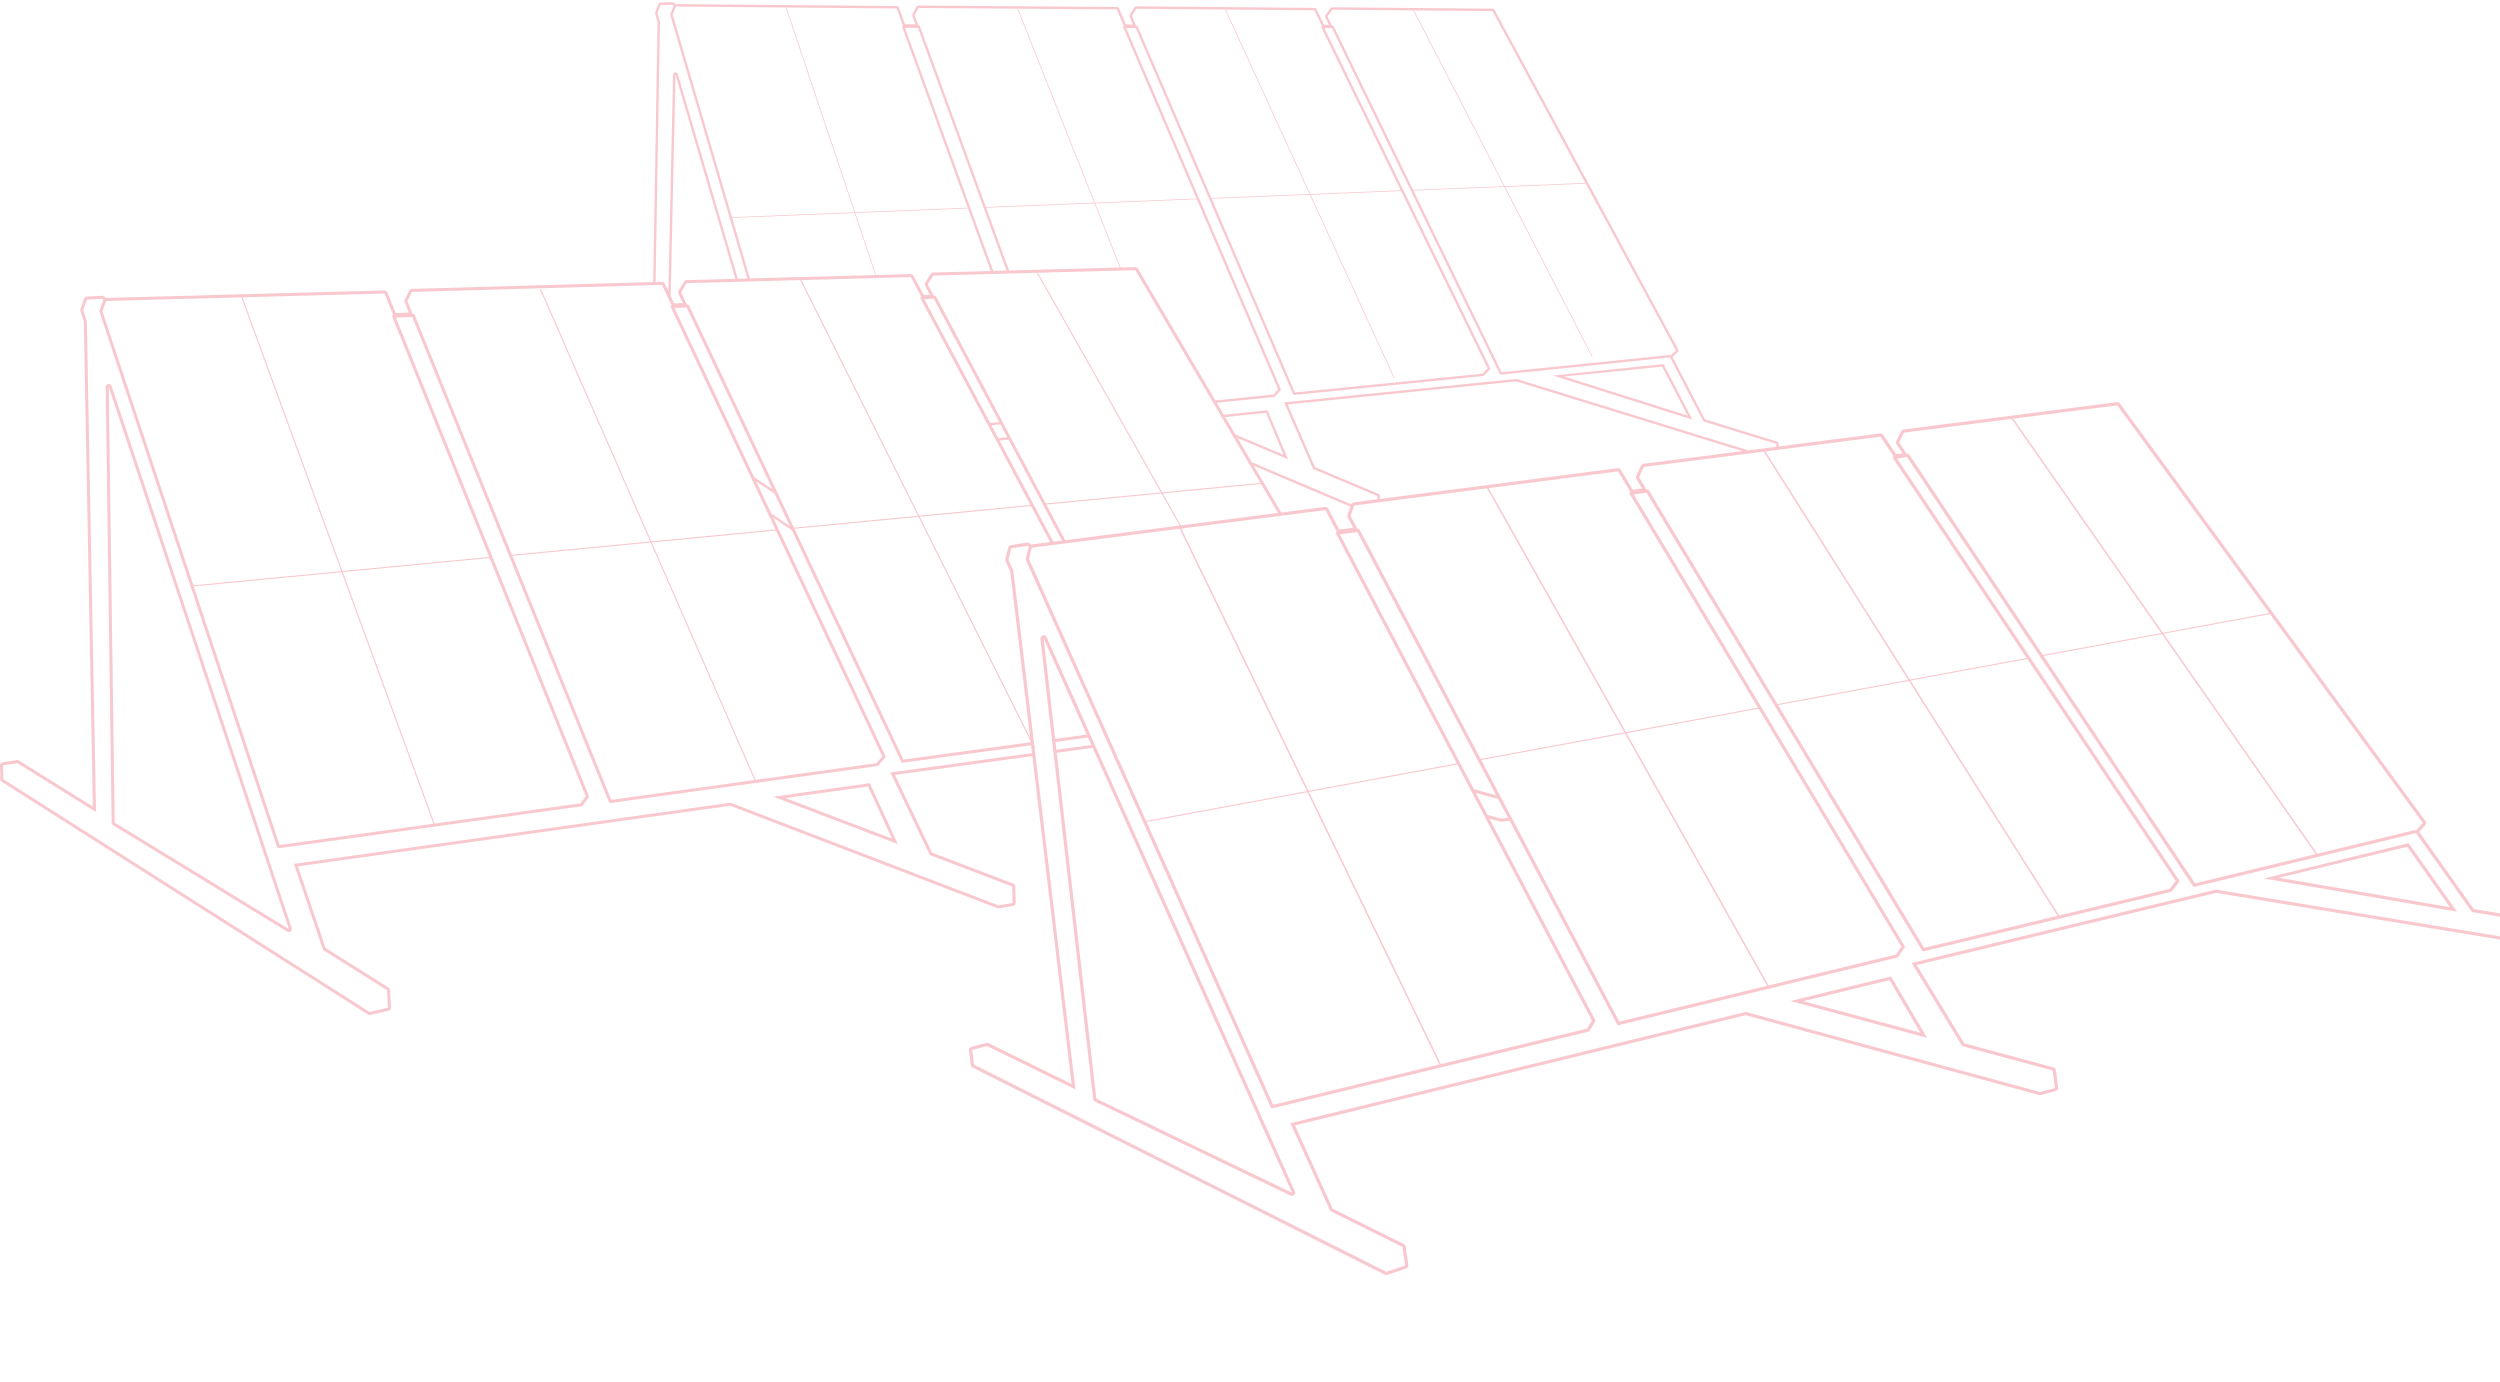 <?xml version="1.0" encoding="UTF-8" standalone="no"?><!DOCTYPE svg PUBLIC "-//W3C//DTD SVG 1.1//EN" "http://www.w3.org/Graphics/SVG/1.1/DTD/svg11.dtd"><svg width="100%" height="100%" viewBox="0 0 948 524" version="1.1" xmlns="http://www.w3.org/2000/svg" xmlns:xlink="http://www.w3.org/1999/xlink" xml:space="preserve" xmlns:serif="http://www.serif.com/" style="fill-rule:evenodd;clip-rule:evenodd;stroke-linejoin:round;stroke-miterlimit:2;"><g><g><g><path d="M43.493,311.936l-2.26,-165.195l68.305,205.564l-66.045,-40.37l-0,0.001Zm-1.17,-165.56c-0.157,-0.476 -0.6,-0.787 -1.09,-0.787c-0.067,0 -0.13,0.003 -0.196,0.015c-0.559,0.095 -0.965,0.584 -0.96,1.151l2.264,165.195c0.006,0.397 0.213,0.763 0.55,0.968l66.045,40.369c0.184,0.112 0.392,0.167 0.602,0.167c0.25,0 0.504,-0.084 0.714,-0.248c0.377,-0.302 0.53,-0.806 0.374,-1.264l-68.302,-205.567l-0.001,0.001Zm255.506,156.246l31.313,-4.388l9.085,19.762l-40.398,-15.374Zm-4.602,-0.518l47.223,17.973l-10.62,-23.101l-36.603,5.128Zm196.69,150.169l-74.173,-35.667l-15.028,-131.146l13.625,-1.866l75.576,168.68l0,-0.001Zm-89.676,-170.93l12.338,-1.682l1.27,2.84l-13.266,1.813l-0.342,-2.971Zm-4.498,-39.261l16.347,36.485l-11.979,1.633l-4.368,-38.118Zm19.37,40.243l-1.27,-2.834l-0.49,-1.097l-16.493,-36.813c-0.221,-0.487 -0.722,-0.769 -1.24,-0.717c-0.067,0.006 -0.136,0.017 -0.202,0.037c-0.582,0.159 -0.962,0.72 -0.893,1.32l4.374,38.143l0.13,1.143l0.34,2.974l0.132,1.143l15.027,131.123c0.05,0.418 0.309,0.78 0.689,0.965l74.168,35.664c0.21,0.1 0.437,0.138 0.656,0.115c0.268,-0.026 0.53,-0.14 0.731,-0.34c0.37,-0.36 0.473,-0.91 0.262,-1.379l-75.429,-168.35l-0.492,-1.097Zm449.004,50.527l48.722,-11.745l16.165,22.897l-64.887,-11.152Zm49.244,-13.13l-54.9,13.4l73.25,12.59l-0.282,-0.398l-18.068,-25.592Z" style="fill:#f9c8ce;"/><g><rect x="0" y="0.879" width="977.641" height="482.618" style="fill:none;"/><path d="M971.727,358.962l-131.469,-21.616l-115.36,27.804l19.16,31.532l34.322,9.263l0.835,6.634l-5.658,1.483l-111.569,-30.346l-172.678,42.198l15.146,33.35l27.36,13.584l1.013,7.026l-7.166,2.399l-156.33,-78.56l-0.696,-5.565l5.68,-1.463l33.508,16.45l-15.154,-126.573l-0.135,-1.146l-0.357,-2.975l-0.138,-1.143l-7.758,-64.79l-1.868,-4.25l1.065,-4.327l6.185,-0.962l0.51,0.438c-0.055,0.069 -0.136,0.12 -0.156,0.213l-1.091,4.235c-0.035,0.136 -0.023,0.277 0.032,0.404l29.298,65.466l0.492,1.094l1.27,2.833l0.486,1.097l61.38,137.147c0.107,0.242 0.36,0.383 0.62,0.357c0.026,-0.003 0.055,-0.009 0.083,-0.014l119.784,-29.054c0.158,-0.037 0.297,-0.14 0.38,-0.285l2.114,-3.588c0.106,-0.184 0.112,-0.408 0.014,-0.596l-40.099,-76.29l4.1,1.103c0.098,0.029 0.2,0.043 0.3,0.043c0.04,0 0.083,-0.002 0.12,-0.008l3.145,-0.334l40.73,77.168c0.13,0.248 0.408,0.357 0.685,0.308l105.622,-25.618c0.147,-0.037 0.277,-0.127 0.36,-0.25l2.384,-3.47c0.136,-0.199 0.142,-0.458 0.018,-0.663l-102.729,-171.198l4.846,-0.66l104.47,173.6c0.136,0.228 0.38,0.337 0.669,0.28l93.768,-22.534c0.138,-0.035 0.259,-0.116 0.345,-0.228l2.658,-3.519c0.158,-0.207 0.17,-0.492 0.023,-0.708l-106.915,-159.832l3.769,-0.605l108.424,162.71c0.141,0.213 0.412,0.302 0.654,0.256l83.696,-20.3c0.08,-0.017 0.12,-0.086 0.187,-0.132l21.267,30.012l38.27,6.312l0.77,5.825l-4.691,0.979l0,-0.001Zm-634.097,-66.026l14.956,31.31l31.241,11.907l0.159,6.283l-5.436,0.855l-101.54,-38.915l-165.558,23.205l11.029,32.632l24.32,15.293l0.284,6.671l-6.93,1.567l-138.875,-88.25l-0.13,-5.272l5.454,-0.835l29.805,18.554l-3.49,-186.211l-1.347,-4.155l1.405,-3.948l5.877,-0.317l0.437,0.458c-0.06,0.058 -0.138,0.098 -0.17,0.185l-1.416,3.86c-0.046,0.122 -0.05,0.257 -0.009,0.381l67.378,203.053c0.078,0.24 0.3,0.398 0.545,0.398c0.026,0 0.054,-0.003 0.077,-0.006l114.826,-15.892c0.155,-0.023 0.293,-0.106 0.385,-0.233l2.316,-3.159c0.118,-0.16 0.143,-0.371 0.069,-0.555l-73.177,-181.364l6.203,-0.216l74.58,183.934c0.097,0.242 0.348,0.374 0.612,0.354l101.252,-14.014c0.141,-0.02 0.27,-0.092 0.36,-0.201l2.554,-3.021c0.147,-0.173 0.179,-0.415 0.084,-0.619l-42.544,-90.353l7.098,4.872l41.443,87.733c0.107,0.227 0.326,0.351 0.6,0.325l48.607,-6.625l0.357,2.977l-53.69,7.354l-0.001,0Zm-297.428,-178.586c0.03,-0.072 -0.005,-0.141 -0.008,-0.213l105.608,-2.836l3.28,8.111c-0.104,0.043 -0.225,0.066 -0.291,0.164c-0.101,0.156 -0.121,0.354 -0.05,0.527l73.362,181.83l-1.978,2.706l-114.108,15.793l-67.16,-202.41l1.345,-3.672Zm114.307,-0.127l1.716,-3.524l91.45,-2.586l0.913,-0.026l2.419,-0.069l2.375,5.04l0.876,1.85l0.403,0.859c-0.098,0.046 -0.216,0.063 -0.276,0.158c-0.101,0.164 -0.113,0.371 -0.03,0.547l29.8,63.287l0.748,1.59l5.664,12.026l0.769,1.636l43.226,91.798l-2.177,2.575l-100.59,13.922l-74.559,-183.891c-0.092,-0.225 -0.343,-0.406 -0.556,-0.357l-0.21,0.006l-1.96,-4.84l-0.001,-0.001Zm95.755,-105.925l-0.95,-3.328l1.224,-3.093l4.667,-0.083l0.334,0.371c-0.049,0.046 -0.112,0.078 -0.138,0.144l-1.232,3.02c-0.04,0.096 -0.047,0.2 -0.018,0.3l29.272,99.976l-3.642,0.098l-22.759,-77.606c-0.11,-0.383 -0.455,-0.642 -0.844,-0.656c-0.046,0 -0.1,0 -0.152,0.008c-0.447,0.058 -0.783,0.435 -0.792,0.884l-1.794,82.144l-1.39,-2.948c-0.19,-0.403 -0.597,-0.663 -1.043,-0.663c-0.012,0 -0.023,0 -0.032,0.003l-2.367,0.066l1.656,-98.637Zm5.983,-5.646c0.02,-0.055 -0.002,-0.11 -0.002,-0.167l83.782,0.725l2.37,6.522c-0.084,0.032 -0.179,0.046 -0.236,0.121c-0.084,0.124 -0.104,0.28 -0.052,0.418l33.548,92.49l-21.783,0.584c-0.383,0.008 -0.737,0.21 -0.942,0.535l-2.11,3.338c-0.222,0.351 -0.24,0.792 -0.043,1.157l1.854,3.484l-2.364,-0.054l-3.861,-7.25c-0.199,-0.378 -0.59,-0.611 -1.014,-0.611l-0.032,0l-60.994,1.635l-29.295,-100.053l1.174,-2.873l0,-0.001Zm91.865,7.927l33.557,92.02l-5.05,0.135l-33.43,-92.16l4.923,0.005Zm-1.27,-4.806l1.46,-2.744l75.199,0.544l2.678,6.243c-0.078,0.034 -0.173,0.046 -0.222,0.12c-0.083,0.127 -0.1,0.289 -0.04,0.433l58.772,137.264l-1.797,1.978l-21.993,2.252l-29.385,-50.004c-0.207,-0.351 -0.584,-0.567 -0.993,-0.567l-0.032,0l-47.858,1.281l-33.771,-92.607c-0.07,-0.182 -0.262,-0.332 -0.432,-0.3l-0.164,0l-1.423,-3.893l0.001,0Zm83.84,4.875l59.65,138.848c0.08,0.184 0.25,0.288 0.47,0.276l71.57,-7.175c0.107,-0.012 0.202,-0.058 0.28,-0.132l2.317,-2.33c0.139,-0.138 0.176,-0.348 0.09,-0.521l-62.852,-128.926l2.845,-0.066l63.678,131.203c0.08,0.173 0.273,0.265 0.455,0.257l63.906,-6.54c0.06,-0.008 0.097,-0.054 0.146,-0.083l12.687,24.331l27.642,8.532l-0.005,1.1l-10.631,1.359l-87.92,-27.093l-88.058,8.889l10.967,25.235l24.43,10.317l-0.012,1.195l-8.94,1.158c-0.45,0.057 -0.833,0.362 -0.991,0.789l-0.003,0.008l-37.764,-16.032l-5.387,-9.166l19.165,8.083l-7.763,-18.607l-16.57,1.725l-2.676,-4.552l21.752,-2.226c0.112,-0.012 0.215,-0.063 0.29,-0.15l2.111,-2.32c0.12,-0.133 0.153,-0.323 0.083,-0.49l-58.613,-136.899l3.651,0.003Zm-1.491,-4.63l1.73,-2.69l67.47,0.588l2.917,5.975c-0.074,0.037 -0.17,0.049 -0.215,0.12c-0.081,0.133 -0.09,0.3 -0.02,0.438l63.024,129.271l-1.978,1.984l-71.079,7.124l-59.638,-138.816c-0.072,-0.165 -0.227,-0.271 -0.403,-0.277l-0.21,0l-1.598,-3.717Zm74.2,0.247l1.767,-2.585l60.782,0.532l69.621,128.736l-2.191,1.863c-0.095,-0.115 -0.225,-0.196 -0.375,-0.178l-63.586,6.507l-63.663,-131.18c-0.078,-0.161 -0.245,-0.248 -0.424,-0.256l-0.25,0.005l-1.682,-3.444l0.001,0Zm111.202,171.858c-0.245,-0.406 -0.7,-0.633 -1.175,-0.587l-0.031,0.006l-90.137,11.664l0.011,-1.065c0.003,-0.372 -0.216,-0.709 -0.556,-0.853l-24.095,-10.172l-10.325,-23.755l86.633,-8.742l85.818,26.445l-37.54,4.803c-0.42,0.052 -0.78,0.316 -0.955,0.697l-1.808,3.89c-0.173,0.368 -0.15,0.8 0.063,1.149l2.177,3.622l-3.525,0.478l-4.555,-7.579l-0,-0.001Zm-54.93,122.562l8.419,2.275l3.79,7.173l-2.69,0.285l-5.131,-1.382l-4.388,-8.35l0,-0.001Zm-205.579,-187.435l24.798,46.788l-3.404,0.348l-24.976,-46.926l3.582,-0.21Zm28.33,53.45l20.295,38.288l-3.265,0.418l-20.416,-38.351l3.387,-0.354l-0.001,-0.001Zm-3.85,-0.518l-2.622,-4.926l3.403,-0.349l2.609,4.924l-3.39,0.351Zm136.108,35.575l52.679,99.812l-8.42,-2.274l-50.801,-96.648l6.542,-0.89Zm-3.64,-5.58l2.08,3.94l-5.244,0.713l-4.19,-7.961c-0.233,-0.44 -0.711,-0.697 -1.206,-0.648l-0.032,0.006l-16.574,2.122l-10.45,-17.78l36.67,15.568l-1.123,3.047c-0.12,0.325 -0.095,0.685 0.07,0.993l-0.001,0Zm-46.442,-38.031l15.483,-1.61l6.645,15.92l-18.238,-7.693l-3.89,-6.617Zm-4.443,-5.287l2.678,4.553l0.507,0.866l3.369,5.733l0.777,1.319l5.382,9.16l0.777,1.321l10.985,18.696l-80.692,10.326l-20.28,-38.26l-0.464,-0.872l-2.608,-4.92l-0.461,-0.87l-25.19,-47.528c-0.106,-0.198 -0.316,-0.3 -0.54,-0.305l-0.32,0.02l-2.272,-4.264l2.11,-3.337l22.166,-0.596l0.962,-0.023l5.05,-0.136l0.965,-0.026l47.473,-1.27l29.117,49.547l0.51,0.866l-0.001,0Zm-166.456,34.3l5.848,12.375l-7.092,-4.869l-5.695,-12.096l6.94,4.59l-0.001,0Zm-33.323,-70.549l32.575,68.956l-6.94,-4.586l-30.23,-64.208l4.595,-0.162Zm-3.124,-5.275l1.696,3.597l-3.343,0.118l-1.282,-2.721l1.832,-83.976l22.692,77.376l-18.526,0.495c-0.397,0.012 -0.757,0.225 -0.959,0.565l-2.058,3.466c-0.2,0.332 -0.216,0.735 -0.052,1.08Zm124.05,101.416l1.794,4.086l7.74,64.625l-48.21,6.571l-40.418,-85.564l-0.775,-1.639l-5.88,-12.447l-0.75,-1.59l-33.546,-71.018c-0.095,-0.201 -0.3,-0.328 -0.521,-0.328l-0.02,0l-0.245,0.009l-2.177,-4.61l2.056,-3.47l18.831,-0.504l0.948,-0.026l3.64,-0.098l0.94,-0.026l60.693,-1.63l3.94,7.4c-0.096,0.053 -0.211,0.07 -0.266,0.165c-0.095,0.173 -0.098,0.38 -0.006,0.553l25.178,47.303l0.464,0.87l2.623,4.929l0.463,0.87l20.43,38.382l-7.233,0.924l-0.53,-0.452c-0.256,-0.216 -0.585,-0.317 -0.916,-0.285l-0.066,0.009l-6.182,0.961c-0.49,0.075 -0.884,0.438 -1.002,0.919l-1.066,4.328c-0.066,0.262 -0.04,0.535 0.07,0.783l-0.001,0Zm39.987,68.729l-1.264,-2.834l-0.492,-1.094l-29.359,-65.599l1.037,-4.028c0.02,-0.08 -0.023,-0.147 -0.032,-0.225l7.665,-0.981l1.224,-0.156l3.262,-0.417l1.221,-0.156l80.753,-10.337l1.244,-0.158l16.053,-2.053l4.333,8.229c-0.106,0.06 -0.23,0.095 -0.288,0.207c-0.092,0.176 -0.092,0.389 0.003,0.565l50.678,96.417l0.728,1.39l4.389,8.35l0.73,1.392l40.471,76.992l-1.805,3.073l-119.038,28.871l-61.02,-136.351l-0.493,-1.097Zm151.9,28.514l-3.48,-6.596l-0.735,-1.391l-53.413,-101.2c-0.121,-0.224 -0.403,-0.394 -0.625,-0.32l-0.222,0.032l-2.591,-4.912l1.103,-2.992l0.314,-0.855l0.023,-0.066l8.767,-1.135l0.913,-0.118l90.307,-11.684l4.69,7.803c-0.097,0.06 -0.221,0.092 -0.273,0.199c-0.09,0.187 -0.08,0.403 0.026,0.581l103.015,171.656l-2.03,2.955l-104.932,25.454l-40.277,-76.313l-0.579,-1.098l-0.001,0Zm139.902,-144.393l4.956,7.405c-0.092,0.064 -0.213,0.095 -0.26,0.205c-0.083,0.19 -0.063,0.409 0.053,0.582l107.206,160.262l-2.263,2.997l-93.123,22.38l-104.448,-173.56c-0.124,-0.205 -0.351,-0.32 -0.585,-0.297c-0.005,0.003 -0.014,0.003 -0.02,0.006l-0.262,0.034l-2.793,-4.647l1.808,-3.89l40.217,-5.143l2.188,-0.282l7.798,-0.996l0.916,-0.118l38.612,-4.938Zm7.067,2.214l1.877,-3.755l80.834,-10.34l115.876,158.353l-2.572,2.871c-0.15,-0.132 -0.334,-0.216 -0.526,-0.167l-83.282,20.196l-108.407,-162.677c-0.135,-0.198 -0.368,-0.285 -0.607,-0.265l-0.337,0.055l-2.856,-4.27l-0,-0.001Zm256.71,184.184c-0.069,-0.535 -0.48,-0.961 -1.013,-1.048l-37.766,-6.228l-20.735,-29.26l2.304,-2.572c0.385,-0.432 0.417,-1.077 0.074,-1.543l-115.873,-158.35c-0.259,-0.352 -0.68,-0.539 -1.111,-0.496c-0.009,0 -0.02,0.003 -0.032,0.003l-80.837,10.34c-0.406,0.052 -0.757,0.302 -0.941,0.668l-1.875,3.755c-0.195,0.391 -0.17,0.864 0.075,1.23l2.335,3.483l-2.505,0.196l-4.857,-7.259c-0.254,-0.377 -0.691,-0.581 -1.14,-0.538l-0.035,0.006l-38.452,4.918l0.006,-0.977c-0,-0.4 -0.262,-0.757 -0.645,-0.875l-27.282,-8.422l-12.365,-23.718l1.961,-1.667c0.329,-0.282 0.42,-0.752 0.213,-1.132l-69.62,-128.735c-0.156,-0.285 -0.45,-0.467 -0.773,-0.478l-0.025,0l-60.782,-0.533c-0.305,-0.003 -0.59,0.147 -0.763,0.397l-1.765,2.589c-0.187,0.268 -0.21,0.619 -0.07,0.913l1.374,2.813l-1.868,-0.11l-2.86,-5.853c-0.147,-0.306 -0.452,-0.501 -0.786,-0.516l-0.026,0l-67.47,-0.587c-0.317,-0.003 -0.608,0.158 -0.778,0.42l-1.73,2.692c-0.164,0.257 -0.19,0.576 -0.072,0.856l1.247,2.896l-2.655,-0.003l-2.6,-6.06c-0.138,-0.326 -0.455,-0.54 -0.806,-0.554l-0.03,0l-75.195,-0.544c-0.34,-0.003 -0.654,0.185 -0.812,0.484l-1.463,2.744c-0.12,0.23 -0.14,0.498 -0.049,0.743l1.135,3.121l-3.945,-0.006l-2.292,-6.303c-0.127,-0.35 -0.455,-0.587 -0.826,-0.601l-0.024,0l-83.802,-0.726l-0.348,-0.389c-0.167,-0.184 -0.4,-0.293 -0.648,-0.305l-0.05,0l-4.667,0.086c-0.368,0.006 -0.696,0.234 -0.832,0.58l-1.224,3.089c-0.074,0.187 -0.083,0.394 -0.028,0.584l0.912,3.202l-1.652,98.542l-91.502,2.586c-0.43,0.015 -0.818,0.262 -1.005,0.648l-1.716,3.524c-0.144,0.294 -0.156,0.634 -0.035,0.936l1.575,3.882l-4.973,0.172l-3.17,-7.843c-0.175,-0.435 -0.599,-0.72 -1.068,-0.72l-0.032,0l-105.63,2.84l-0.455,-0.473c-0.219,-0.225 -0.518,-0.351 -0.83,-0.354l-0.063,0.003l-5.876,0.316c-0.464,0.026 -0.867,0.326 -1.023,0.766l-1.405,3.948c-0.083,0.239 -0.089,0.498 -0.011,0.74l1.298,3.99l3.444,183.923l-28.002,-17.435c-0.184,-0.115 -0.395,-0.175 -0.61,-0.175c-0.055,0 -0.116,0.006 -0.173,0.014l-5.457,0.835c-0.57,0.087 -0.99,0.588 -0.976,1.166l0.127,5.273c0.011,0.383 0.213,0.737 0.535,0.944l138.874,88.251c0.187,0.118 0.4,0.179 0.62,0.179c0.083,0 0.17,-0.009 0.253,-0.026l6.933,-1.57c0.545,-0.123 0.922,-0.616 0.896,-1.174l-0.288,-6.67c-0.014,-0.376 -0.216,-0.722 -0.536,-0.923l-23.975,-15.078l-10.449,-30.928l163.887,-22.969l101.26,38.806c0.13,0.052 0.271,0.078 0.413,0.078c0.06,0 0.118,-0.003 0.178,-0.015l5.433,-0.852c0.573,-0.092 0.988,-0.59 0.974,-1.169l-0.156,-6.283c-0.011,-0.466 -0.305,-0.881 -0.74,-1.048l-30.812,-11.742l-14.078,-29.471l52.109,-7.135l14.884,124.316l-31.484,-15.46c-0.207,-0.1 -0.435,-0.141 -0.665,-0.118c-0.06,0.006 -0.121,0.017 -0.181,0.032l-5.684,1.465c-0.596,0.153 -0.982,0.726 -0.907,1.34l0.696,5.562c0.052,0.403 0.303,0.757 0.668,0.942l156.327,78.559c0.21,0.106 0.443,0.147 0.67,0.124c0.09,-0.01 0.179,-0.03 0.268,-0.055l7.167,-2.399c0.562,-0.19 0.907,-0.751 0.824,-1.339l-1.014,-7.025c-0.058,-0.398 -0.308,-0.743 -0.668,-0.922l-26.971,-13.392l-14.351,-31.607l170.933,-41.772l111.26,30.263c0.147,0.04 0.297,0.052 0.447,0.037c0.063,-0.006 0.126,-0.017 0.187,-0.034l5.66,-1.483c0.594,-0.156 0.983,-0.729 0.905,-1.336l-0.838,-6.634c-0.06,-0.493 -0.415,-0.899 -0.895,-1.028l-33.85,-9.14l-18.032,-29.678l113.487,-27.354l131.226,21.578c0.106,0.017 0.216,0.02 0.322,0.009c0.044,-0.003 0.084,-0.012 0.127,-0.018l4.69,-0.981c0.628,-0.133 1.046,-0.723 0.965,-1.36l-0.771,-5.822l-0.001,0.001Z" style="fill:#f9c8ce;"/></g><path d="M683.822,379.641l32.661,-7.981l11.717,19.94l-44.377,-11.959l-0.001,0Zm-4.92,-0.057l51.872,13.976l-13.698,-23.306l-38.175,9.33l0.001,0Zm-85.804,-236.801l37.193,-3.755l9.632,18.555l-46.825,-14.8Zm48.484,16.012l-10.767,-20.737l-41.924,4.353l52.858,16.707l-0.167,-0.323Zm-476.825,154.68l-73.641,-201.804l0.404,-0.149l73.643,201.803l-0.406,0.15Zm381.362,90.803l-99.026,-204.317l0.518,-0.248l99.026,204.314l-0.518,0.251Zm124.611,-29.285l-107.322,-190.643l0.498,-0.279l107.325,190.64l-0.501,0.282Zm109.918,-27.062l-111.865,-176.706l0.489,-0.309l111.865,176.707l-0.489,0.308Zm97.835,-23.496l-115.781,-165.742l0.472,-0.328l115.781,165.741l-0.472,0.329Zm-592.096,-27.968l-81.68,-186.822l0.394,-0.173l81.681,186.82l-0.395,0.175Zm105.774,-12.658l-89.035,-178.181l0.389,-0.195l89.034,178.183l-0.388,0.193Z" style="fill:#f9c8ce;"/><path d="M448.008,200.51l-55.057,-97.367l0.377,-0.213l55.057,97.367l-0.377,0.213Z" style="fill:#f9c8ce;"/><path d="M396.111,191.394l-0.04,-0.429l81.951,-7.867l0.04,0.429l-81.951,7.867Zm-95.49,9.167l-0.04,-0.429l90.719,-8.71l0.04,0.432l-90.719,8.707Zm-106.951,10.266l-0.041,-0.429l101.056,-9.701l0.04,0.429l-101.055,9.701Zm-121.42,11.657l-0.04,-0.429l113.97,-10.942l0.04,0.429l-113.97,10.942Zm701.807,26.414l-0.078,-0.423l87.275,-16.151l0.081,0.423l-87.278,16.151Zm-100.541,18.605l-0.077,-0.423l95.8,-17.729l0.078,0.423l-95.801,17.729Zm-112.477,20.814l-0.077,-0.424l106.273,-19.669l0.078,0.426l-106.274,19.667Zm-126.776,23.458l-0.077,-0.423l118.853,-21.996l0.078,0.426l-118.854,21.993Zm-102.058,-206.634l-34.208,-102.162l0.277,-0.095l34.207,102.165l-0.276,0.092Zm92.655,-3.133l-39.091,-98.654l0.271,-0.107l39.091,98.655l-0.271,0.106Zm103.721,41.49l-64.055,-139.815l0.265,-0.121l64.055,139.815l-0.265,0.121Zm75.073,-8.146l-67.833,-131.554l0.259,-0.133l67.833,131.555l-0.259,0.132Z" style="fill:#f9c8ce;"/><path d="M535.332,72.296l-0.011,-0.288l65.927,-2.643l0.011,0.288l-65.927,2.643Zm-76.357,3.063l-0.012,-0.288l72.723,-2.917l0.011,0.288l-72.722,2.917Zm-86.028,3.451l-0.012,-0.288l81.194,-3.256l0.011,0.288l-81.193,3.256Zm-95.333,3.824l-0.012,-0.288l90.353,-3.622l0.012,0.285l-90.353,3.625Z" style="fill:#f9c8ce;"/></g></g></g></svg>